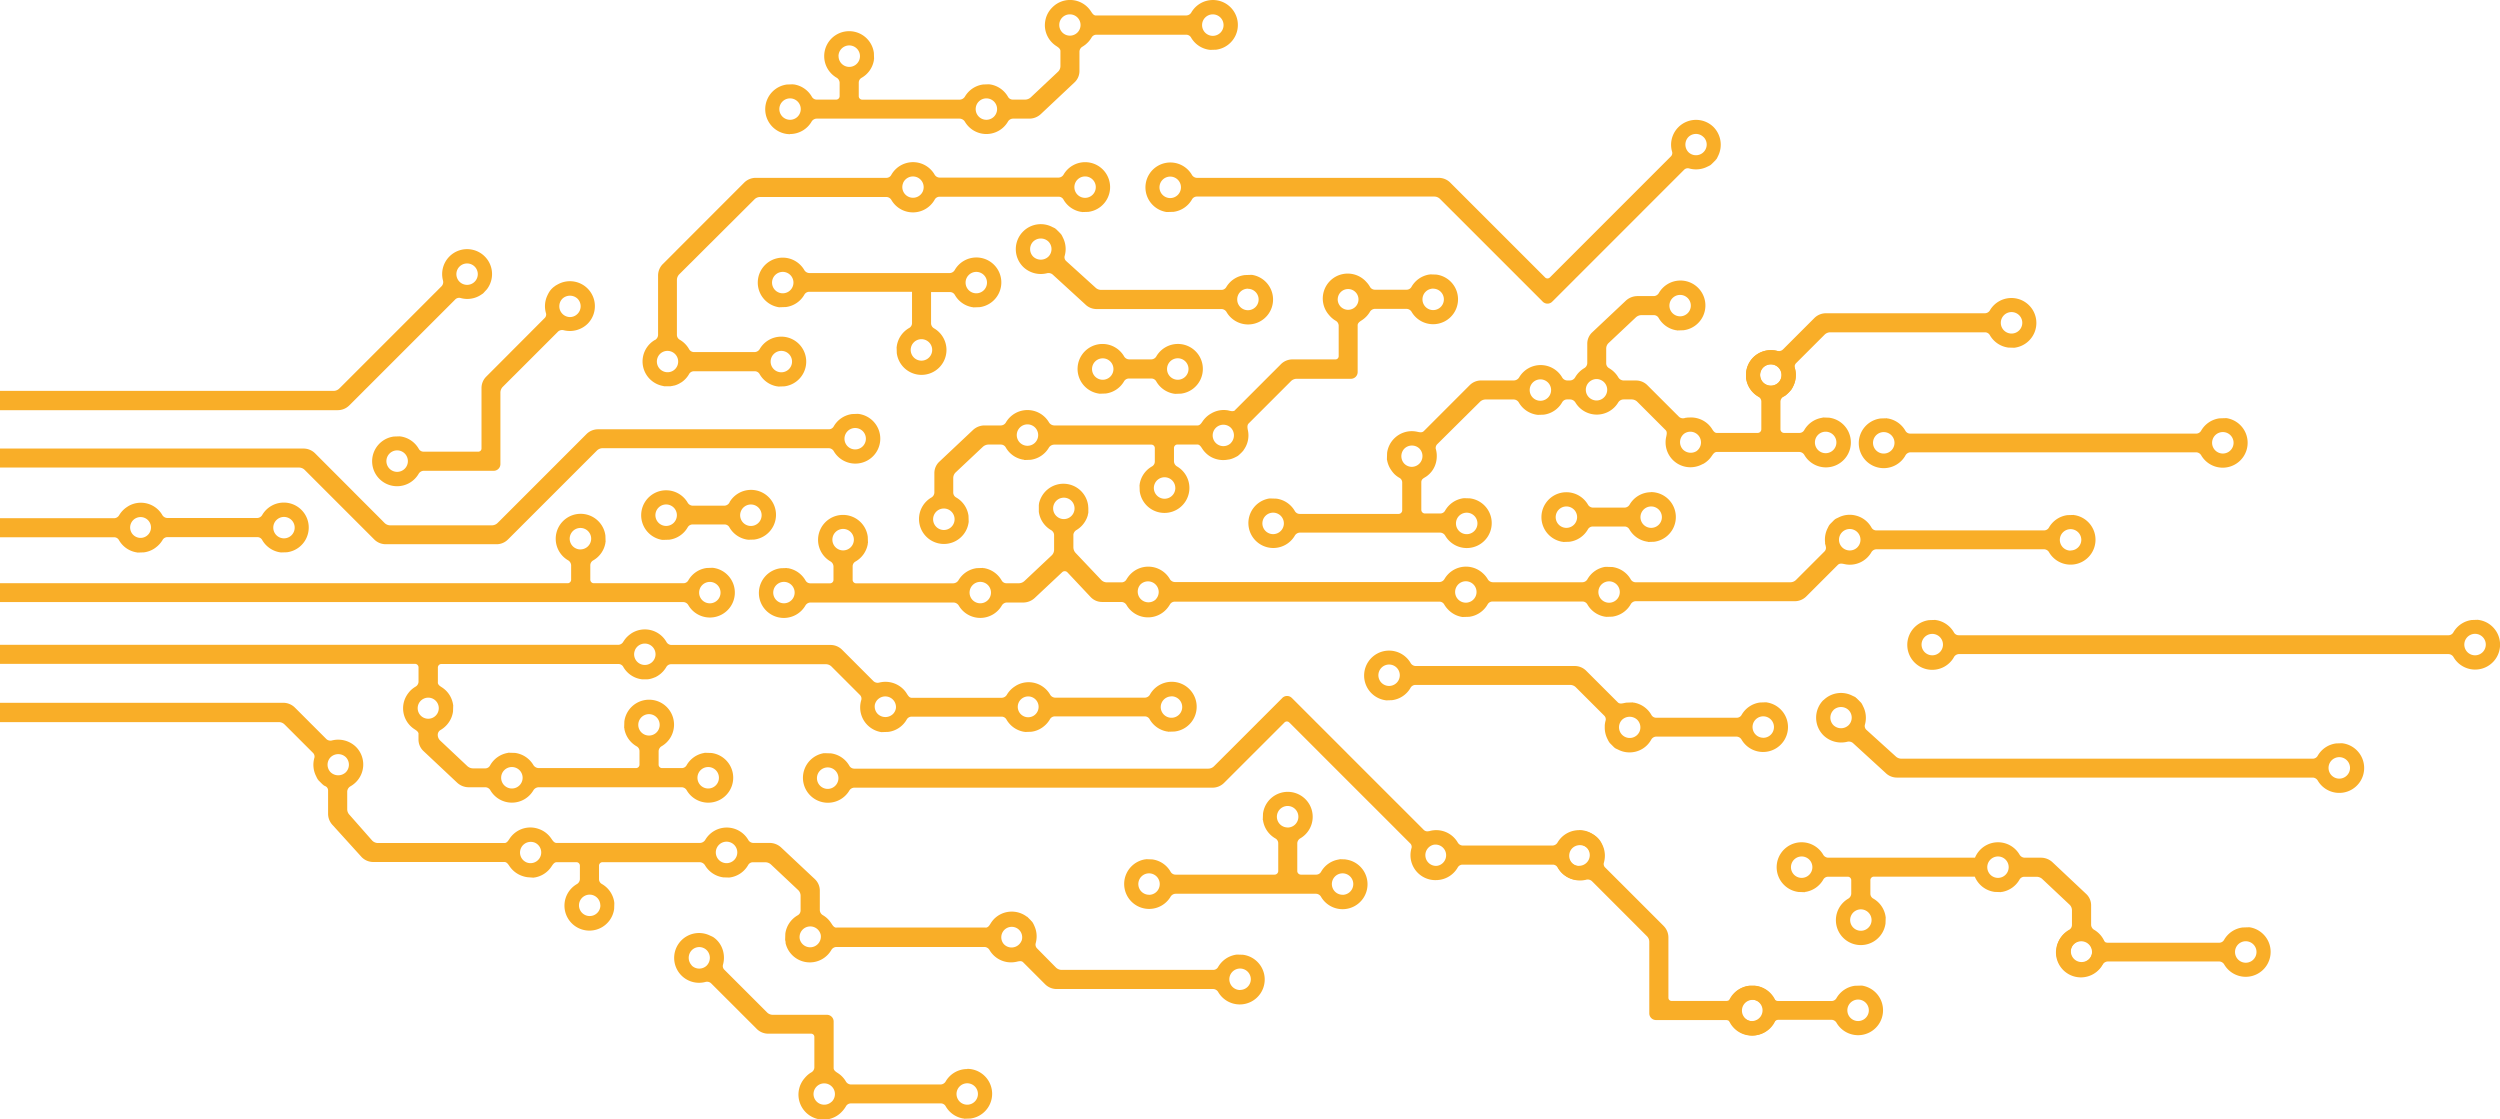 <svg xmlns="http://www.w3.org/2000/svg" viewBox="0 0 777.61 348.1"><defs><style>.cls-1{fill:#f9ae28;}</style></defs><g id="Layer_2" data-name="Layer 2"><g id="Layer_2-2" data-name="Layer 2"><path class="cls-1" d="M655.22,295.9a7.78,7.78,0,0,0-3.79-6.66,1.88,1.88,0,0,1-1-1.55v-6.1a4.83,4.83,0,0,0-1.52-3.52l-10.48-9.86a5.27,5.27,0,0,0-3.61-1.43h-5.12a1.9,1.9,0,0,1-1.56-1,7.75,7.75,0,0,0-13.83,1H568.6a1.88,1.88,0,0,1-1.55-1,7.76,7.76,0,1,0-7.66,11.66l2,.07a0,0,0,0,0,0-.05c0-.1.16,0,.26-.05a7.78,7.78,0,0,0,5.47-3.82,1.71,1.71,0,0,1,1.48-.89h6.22a1.08,1.08,0,0,1,1,1.11V278a1.91,1.91,0,0,1-1,1.56,7.75,7.75,0,1,0,11.66,7.66l.06-2a0,0,0,0,0,0,0c-.1,0,0-.16-.06-.26a7.75,7.75,0,0,0-3.82-5.47,1.72,1.72,0,0,1-.89-1.48V273.8a1.09,1.09,0,0,1,1-1.12h31.48a7.77,7.77,0,0,0,6.17,4.74l2,.07a0,0,0,0,0,0,0c0-.11.16-.05.26-.06a7.8,7.8,0,0,0,5.47-3.82,1.7,1.7,0,0,1,1.48-.89h3.83a2.63,2.63,0,0,1,1.81.72l8.44,7.94a2.42,2.42,0,0,1,.76,1.76v4.59a1.75,1.75,0,0,1-.91,1.5,7.74,7.74,0,0,0-3.83,5.71l-.07,2a0,0,0,0,0,0,0c.07,0,0,.11,0,.18a7.76,7.76,0,0,0,15.43-1.18Zm-73.08-9.71a3.33,3.33,0,1,1-3.33-3.34A3.34,3.34,0,0,1,582.14,286.19Zm-21.75-13.13a3.33,3.33,0,1,1,3.34-3.33A3.33,3.33,0,0,1,560.39,273.06Zm61.07,0a3.33,3.33,0,1,1,3.33-3.33A3.33,3.33,0,0,1,621.46,273.06Zm22.67,22.84a3.33,3.33,0,1,1,3.33,3.34A3.33,3.33,0,0,1,644.13,295.9Z"/><path class="cls-1" d="M533,39.53A7.76,7.76,0,0,0,519.78,45a7.86,7.86,0,0,0,.34,2.28,1.51,1.51,0,0,1-.48,1.45L482.07,86.31a1.05,1.05,0,0,1-1.47,0L451.09,56.8a5.07,5.07,0,0,0-3.57-1.48H372.24a1.89,1.89,0,0,1-1.55-1,7.75,7.75,0,1,0-7.84,11.63c.07,0,.18,0,.18,0a0,0,0,0,0,0,0l2-.06a7.77,7.77,0,0,0,5.71-3.83,1.74,1.74,0,0,1,1.49-.92h73.89a2.54,2.54,0,0,1,1.79.74l31.95,31.95a2.08,2.08,0,0,0,2.95,0l41-41a1.61,1.61,0,0,1,1.55-.45,7.82,7.82,0,0,0,5.82-.59,6.07,6.07,0,0,0,.91-.48c.07-.06.11-.16.2-.17h0l.47-.47a1.14,1.14,0,0,0,.11-.11s.18-.12.12-.12h0l.7-.69v0c-.07-.08.1-.13.16-.21l.13-.18c.18-.3.31-.63.47-.94A7.86,7.86,0,0,0,533,39.53ZM364,61.61a3.34,3.34,0,1,1,3.33-3.34A3.35,3.35,0,0,1,364,61.61Zm165.86-19a3.28,3.28,0,0,1,1,2.35,3.34,3.34,0,0,1-5.69,2.36,3.41,3.41,0,0,1,0-4.7l0,0A3.33,3.33,0,0,1,529.89,42.66Z"/><path class="cls-1" d="M351.17,117.74h7a1.73,1.73,0,0,1,1.48.89,7.76,7.76,0,0,0,5.46,3.82c.1,0,.26,0,.26.06a0,0,0,0,0,.05,0l1.95-.07a7.76,7.76,0,1,0-7.66-11.66,1.87,1.87,0,0,1-1.55,1h-7a1.88,1.88,0,0,1-1.56-1,7.76,7.76,0,1,0-7.84,11.64c.07,0,.18,0,.18.05a0,0,0,0,0,0,0l2-.07a7.72,7.72,0,0,0,5.71-3.83A1.75,1.75,0,0,1,351.17,117.74ZM363,114.79a3.34,3.34,0,1,1,3.33,3.33A3.34,3.34,0,0,1,363,114.79ZM343,118.12a3.33,3.33,0,1,1,3.33-3.33A3.33,3.33,0,0,1,343,118.12Z"/><path class="cls-1" d="M538.5,318.3a7.75,7.75,0,1,0,7.66-11.66l-2-.06a0,0,0,0,0,0,0c0,.1-.16,0-.27.06a7.75,7.75,0,0,0-5.46,3.82,1.72,1.72,0,0,1-1.48.88H520a1,1,0,0,1-1.05-1V291.6a5.09,5.09,0,0,0-1.47-3.57l-18.14-18.14a1.5,1.5,0,0,1-.49-1.45,7.85,7.85,0,0,0,.34-2.27,7.73,7.73,0,0,0-.72-3.27,9.25,9.25,0,0,0-.84-1.51,6.86,6.86,0,0,0-1.34-1.35s-.06-.09-.08-.05-.12-.09-.21-.15a8.21,8.21,0,0,0-.91-.52,7.76,7.76,0,0,0-9.14,12.33,7.93,7.93,0,0,0,7.36,2,1.94,1.94,0,0,1,1.82.4l17.18,17.19A2.48,2.48,0,0,1,513,293v22.19a2.09,2.09,0,0,0,2.09,2.09h21.83A1.9,1.9,0,0,1,538.5,318.3Zm6.66-7.3a3.34,3.34,0,1,1-3.34,3.34A3.34,3.34,0,0,1,545.16,311Zm-51.4-42.48a3.33,3.33,0,0,1-4.7,0l0,0a3.34,3.34,0,0,1,0-4.7,3.41,3.41,0,0,1,4.71,0,3.32,3.32,0,0,1,0,4.71Z"/><path class="cls-1" d="M594.15,140.69h89a1.91,1.91,0,0,1,1.56,1,7.75,7.75,0,1,0,7.83-11.63c-.06,0-.17,0-.17,0a0,0,0,0,0,0,0l-2,.06a7.75,7.75,0,0,0-5.71,3.83,1.79,1.79,0,0,1-1.5.92H594.14a1.7,1.7,0,0,1-1.48-.89,7.78,7.78,0,0,0-5.47-3.82c-.1,0-.26,0-.26-.06a0,0,0,0,0,0,0l-2,.06a7.76,7.76,0,1,0,7.66,11.66A1.91,1.91,0,0,1,594.15,140.69Zm-4.88-2.95a3.34,3.34,0,1,1-3.34-3.34A3.34,3.34,0,0,1,589.27,137.74Zm98.79,0a3.34,3.34,0,1,1,3.34,3.33A3.35,3.35,0,0,1,688.06,137.74Z"/><path class="cls-1" d="M655.59,299.06h34.72a1.9,1.9,0,0,1,1.56,1,7.75,7.75,0,1,0,7.83-11.64c-.06,0-.18,0-.18,0a0,0,0,0,0,0,0l-2,.07a7.74,7.74,0,0,0-5.72,3.83,1.75,1.75,0,0,1-1.49.91H655.58a1.72,1.72,0,0,1-1.48-.88,7.73,7.73,0,0,0-5.47-3.82c-.09,0-.26,0-.26-.06a0,0,0,0,0,0,0l-2,.07A7.76,7.76,0,1,0,654,300.08,1.9,1.9,0,0,1,655.59,299.06Zm-4.88-2.95a3.34,3.34,0,1,1-3.34-3.33A3.35,3.35,0,0,1,650.71,296.11Zm44.48,0a3.34,3.34,0,1,1,3.34,3.34A3.34,3.34,0,0,1,695.19,296.11Z"/><path class="cls-1" d="M609.24,203.45H761.63a1.9,1.9,0,0,1,1.56,1A7.76,7.76,0,1,0,771,192.83c-.07,0-.18,0-.18-.05a0,0,0,0,0,0,0l-2,.07a7.72,7.72,0,0,0-5.71,3.83,1.75,1.75,0,0,1-1.5.91H609.23a1.7,1.7,0,0,1-1.48-.89,7.8,7.8,0,0,0-5.47-3.82c-.1,0-.26,0-.26-.06a0,0,0,0,0,0,0l-2,.07a7.76,7.76,0,1,0,7.66,11.66A1.88,1.88,0,0,1,609.24,203.45Zm-4.89-2.95a3.33,3.33,0,1,1-3.33-3.33A3.33,3.33,0,0,1,604.35,200.5Zm162.16,0a3.34,3.34,0,1,1,3.34,3.33A3.34,3.34,0,0,1,766.51,200.5Z"/><path class="cls-1" d="M553.11,317.2h16.62a1.88,1.88,0,0,1,1.55,1,7.76,7.76,0,1,0,7.84-11.64c-.07,0-.18,0-.18,0a0,0,0,0,0,0,0l-2,.06a7.77,7.77,0,0,0-5.71,3.83,1.75,1.75,0,0,1-1.49.91H553.1a1.74,1.74,0,0,1-1.48-.88,7.73,7.73,0,0,0-5.46-3.82c-.1,0-.26,0-.26-.06a0,0,0,0,0,0,0l-2,.06a7.76,7.76,0,1,0,7.66,11.66A1.87,1.87,0,0,1,553.11,317.2Zm-4.88-2.95a3.34,3.34,0,1,1-3.33-3.33A3.34,3.34,0,0,1,548.23,314.25Zm26.38,0a3.34,3.34,0,1,1,3.33,3.34A3.34,3.34,0,0,1,574.61,314.25Z"/><path class="cls-1" d="M567.18,217.73a7.76,7.76,0,0,0,0,11,7.9,7.9,0,0,0,7.36,2,2,2,0,0,1,1.82.4l10.11,9.25a5,5,0,0,0,3.57,1.48H719.4a1.9,1.9,0,0,1,1.56,1,7.75,7.75,0,1,0,7.83-11.64c-.06,0-.17,0-.17,0a.05.05,0,0,0,0-.05l-2,.07a7.72,7.72,0,0,0-5.71,3.83,1.76,1.76,0,0,1-1.5.91h-128a2.54,2.54,0,0,1-1.79-.74l-9.11-8.25a1.61,1.61,0,0,1-.45-1.55,7.79,7.79,0,0,0-.59-5.81,5.41,5.41,0,0,0-.49-.92c0-.07-.14-.11-.16-.2h0l-.47-.47-.11-.11s-.12-.18-.12-.12h0l-.7-.7h0c-.08.07-.13-.11-.21-.18a1.4,1.4,0,0,0-.18-.12c-.26-.15-.54-.25-.81-.39a7.74,7.74,0,0,0-9.06,1.39Zm157.1,21.13a3.34,3.34,0,1,1,3.34,3.33A3.34,3.34,0,0,1,724.28,238.86Zm-154-18a3.41,3.41,0,0,1,4.71,0,3.33,3.33,0,0,1,0,4.71,3.4,3.4,0,0,1-4.7,0l0,0A3.33,3.33,0,0,1,570.31,220.86Z"/><path class="cls-1" d="M550.85,124.37a7.66,7.66,0,0,0,3.57-.88c.27-.14.55-.24.81-.39a1.58,1.58,0,0,0,.18-.13c.08-.06.13-.24.21-.17h0l.7-.7h0c0,.06.08-.08.12-.12l.11-.12.47-.46h0c0-.1.11-.13.17-.2a6.18,6.18,0,0,0,.48-.92,7.79,7.79,0,0,0,.59-5.81,1.62,1.62,0,0,1,.45-1.56l8.82-8.81a2.52,2.52,0,0,1,1.78-.74h48.15a1.76,1.76,0,0,1,1.49.92,7.77,7.77,0,0,0,5.71,3.83l2,.06a0,0,0,0,0,0,0c0-.07.11,0,.18-.05A7.76,7.76,0,1,0,619,96.44a1.86,1.86,0,0,1-1.55,1H567.92a5.1,5.1,0,0,0-3.57,1.48l-9.81,9.81a1.9,1.9,0,0,1-1.82.4,7.93,7.93,0,0,0-7.36,2,7.76,7.76,0,0,0,5.49,13.25Zm74.82-27.3a3.34,3.34,0,1,1-3.33,3.33A3.34,3.34,0,0,1,625.67,97.07Zm-77.19,17.2,0,0a3.42,3.42,0,0,1,4.7,0,3.34,3.34,0,0,1,0,4.72,3.41,3.41,0,0,1-4.71,0A3.33,3.33,0,0,1,548.48,114.27Z"/><path class="cls-1" d="M278.88,107.83a0,0,0,0,0,0,0l.06,2a7.76,7.76,0,1,0,11.66-7.66,1.88,1.88,0,0,1-1-1.55V90.85h5.92a1.74,1.74,0,0,1,1.48.88,7.7,7.7,0,0,0,5.46,3.82c.1,0,.26,0,.26.06a0,0,0,0,0,.05,0l1.95-.07A7.76,7.76,0,1,0,297,83.93a1.87,1.87,0,0,1-1.55,1H251.68a1.9,1.9,0,0,1-1.55-1,7.76,7.76,0,1,0-7.84,11.64c.07,0,.18,0,.18,0a0,0,0,0,0,0,0l2-.07a7.72,7.72,0,0,0,5.71-3.83,1.75,1.75,0,0,1,1.5-.91h32v9.78a1.73,1.73,0,0,1-.89,1.48,7.76,7.76,0,0,0-3.82,5.46C278.93,107.67,279,107.83,278.88,107.83Zm24.79-23.26a3.33,3.33,0,1,1-3.33,3.33A3.34,3.34,0,0,1,303.67,84.57Zm-60.2,6.66a3.33,3.33,0,1,1,3.33-3.33A3.33,3.33,0,0,1,243.47,91.23ZM286.6,105.5a3.34,3.34,0,1,1-3.33,3.33A3.34,3.34,0,0,1,286.6,105.5Z"/><path class="cls-1" d="M381.45,89.26a1.75,1.75,0,0,1-1.5.91H342.5a2.52,2.52,0,0,1-1.78-.74l-9.11-8.25a1.58,1.58,0,0,1-.46-1.55,7.78,7.78,0,0,0-.58-5.81,6.23,6.23,0,0,0-.49-.92c-.06-.07-.15-.11-.17-.2s0,0,0,0l-.46-.47-.11-.11s-.12-.18-.12-.12h0l-.7-.7h0c-.09.07-.13-.11-.22-.18a.94.94,0,0,0-.18-.12c-.25-.15-.54-.25-.8-.39A7.75,7.75,0,0,0,318.24,72a7.77,7.77,0,0,0,0,11,7.89,7.89,0,0,0,7.37,2,2,2,0,0,1,1.82.4l10.11,9.25a5,5,0,0,0,3.56,1.48H380a1.88,1.88,0,0,1,1.55,1,7.76,7.76,0,1,0,7.84-11.64c-.07,0-.18,0-.18,0a0,0,0,0,0,0,0l-2,.07A7.74,7.74,0,0,0,381.45,89.26Zm-55.36-9.43a3.43,3.43,0,0,1-4.71,0l0,0a3.34,3.34,0,0,1,0-4.7,3.42,3.42,0,0,1,4.72,0A3.33,3.33,0,0,1,326.09,79.83Zm62.07,10a3.33,3.33,0,1,1-3.33,3.33A3.33,3.33,0,0,1,388.16,89.79Z"/><path class="cls-1" d="M442.63,134.28c-.68.38-1.5.05-2.26-.07a8.28,8.28,0,0,0-1.23-.1,7.77,7.77,0,0,0-7.69,6.76l-.06,2s0,0,0,0,0,.16.06.26a7.71,7.71,0,0,0,1.21,3l.06.09a2.43,2.43,0,0,1,.14.2,9.35,9.35,0,0,0,.82,1,7.6,7.6,0,0,0,1.73,1.28,1.67,1.67,0,0,1,.74,1.37v8.66a1.13,1.13,0,0,1-1.15,1.12H404.22a1.76,1.76,0,0,1-1.49-.92,7.79,7.79,0,0,0-5.72-3.83l-1.95-.06a0,0,0,0,0,0,0c0,.07-.12,0-.18,0a7.75,7.75,0,1,0,7.83,11.63,1.89,1.89,0,0,1,1.56-1H448a1.89,1.89,0,0,1,1.56,1,7.76,7.76,0,1,0,7.66-11.66l-2-.06a0,0,0,0,0,0,0c0,.1-.16,0-.26.06a7.75,7.75,0,0,0-5.47,3.82,1.72,1.72,0,0,1-1.48.89h-4.76a1.14,1.14,0,0,1-1.16-1.12v-8.65a1.36,1.36,0,0,1,.05-.36c.18-.74,1-1,1.64-1.47a7.49,7.49,0,0,0,2.65-3.52,8,8,0,0,0,.47-2.83v0a7.46,7.46,0,0,0-.32-2.18,1.66,1.66,0,0,1,.48-1.44L460.32,125a2.48,2.48,0,0,1,1.78-.74h8.77a1.91,1.91,0,0,1,1.59,1A7.78,7.78,0,0,0,478,129c.07,0,.18,0,.18,0a0,0,0,0,0,0,.05l2-.07a7.74,7.74,0,0,0,5.71-3.83,1.75,1.75,0,0,1,1.49-.91h1a2,2,0,0,1,1.67,1,7.76,7.76,0,0,0,13.25,0,2,2,0,0,1,1.67-1h2.53a2.52,2.52,0,0,1,1.78.74l8.81,8.81c.55.55.31,1.43.15,2.19a7.69,7.69,0,0,0-.17,1.6,7.73,7.73,0,0,0,11.31,6.88l.31-.15.06,0a7.54,7.54,0,0,0,1.71-1.29,7.32,7.32,0,0,0,.77-.9c.46-.63.87-1.44,1.65-1.54h25.83a1.88,1.88,0,0,1,1.56,1,7.76,7.76,0,1,0,7.66-11.66l-2-.07a0,0,0,0,0,0,.05c0,.1-.16,0-.26.06a7.77,7.77,0,0,0-5.47,3.82,1.71,1.71,0,0,1-1.48.88h-4.76a1.14,1.14,0,0,1-1.16-1.11v-8.66a1.88,1.88,0,0,1,1-1.55,7.76,7.76,0,1,0-11.66-7.66l-.06,1.95a0,0,0,0,0,0,.05c.1,0,0,.16.06.26a7.77,7.77,0,0,0,3.82,5.47,1.72,1.72,0,0,1,.89,1.47v8.66a1.14,1.14,0,0,1-1.16,1.12H534c-.76,0-1.19-.78-1.6-1.42a7.91,7.91,0,0,0-1-1.2,7.82,7.82,0,0,0-6-2.17l-.61,0a0,0,0,0,0,0,.05c0,.07-.11,0-.18,0-.23,0-.46.08-.69.14a1.85,1.85,0,0,1-1.68-.42l-9.82-9.81a5,5,0,0,0-3.56-1.48H505a2,2,0,0,1-1.65-1,7.91,7.91,0,0,0-2.84-2.82,1.75,1.75,0,0,1-.91-1.49v-4.6a2.38,2.38,0,0,1,.76-1.76l8.44-7.94a2.61,2.61,0,0,1,1.8-.72h3.84a1.73,1.73,0,0,1,1.48.89,7.76,7.76,0,0,0,5.47,3.82c.09,0,.26,0,.26.06a0,0,0,0,0,0,0l2-.07A7.76,7.76,0,1,0,516,91.1a1.91,1.91,0,0,1-1.56,1h-5.12a5.34,5.34,0,0,0-3.62,1.43l-10.47,9.86a4.83,4.83,0,0,0-1.52,3.52V113a1.87,1.87,0,0,1-1,1.55,7.9,7.9,0,0,0-2.75,2.79,1.91,1.91,0,0,1-1.64,1h-.9a1.87,1.87,0,0,1-1.55-1,7.75,7.75,0,0,0-13.32,0,2,2,0,0,1-1.65,1H460.7a5,5,0,0,0-3.56,1.47l-14.21,14.22A3,3,0,0,1,442.63,134.28ZM396,166.14a3.34,3.34,0,1,1,3.34-3.33A3.34,3.34,0,0,1,396,166.14Zm60.21-6.67a3.34,3.34,0,1,1-3.34,3.34A3.34,3.34,0,0,1,456.22,159.47Zm-17.08-14.26a3.3,3.3,0,0,1-2.34-1,3.41,3.41,0,0,1,0-4.63l.05-.05a3.35,3.35,0,0,1,4.67,0,3.51,3.51,0,0,1,.29.36.87.87,0,0,1,.08.1,3.29,3.29,0,0,1,.57,1.85A3.35,3.35,0,0,1,439.14,145.21Zm128.72-10.93a3.34,3.34,0,1,1-3.33,3.33A3.33,3.33,0,0,1,567.86,134.28Zm-20.41-17.6a3.34,3.34,0,1,1,3.34,3.33A3.35,3.35,0,0,1,547.45,116.68Zm-23.91,18.49a3.81,3.81,0,0,1,.5-.4l.16-.09a3,3,0,0,1,.31-.15,3.28,3.28,0,0,1,1.25-.25,3.33,3.33,0,0,1,1.91,6.06,3.43,3.43,0,0,1-4.13-.46A3.35,3.35,0,0,1,523.54,135.17Zm-.94-43.44a3.33,3.33,0,1,1-3.33,3.33A3.34,3.34,0,0,1,522.6,91.73Zm-27.67,26.64a3.31,3.31,0,0,1,1.68-.47,3.28,3.28,0,0,1,1.67.47,3.33,3.33,0,0,1-1.67,6.2,3.26,3.26,0,0,1-1.36-.3,3.31,3.31,0,0,1-.32-5.9ZM479.14,118a3.33,3.33,0,1,1-3.34,3.33A3.33,3.33,0,0,1,479.14,118Z"/><path class="cls-1" d="M226.91,156.29a1.9,1.9,0,0,1-1.56,1h-9.93a1.9,1.9,0,0,1-1.56-1A7.76,7.76,0,1,0,206,167.93c.07,0,.18,0,.18,0a0,0,0,0,0,.05,0l1.95-.06a7.75,7.75,0,0,0,5.71-3.83,1.76,1.76,0,0,1,1.5-.91h10a1.71,1.71,0,0,1,1.48.88,7.75,7.75,0,0,0,5.47,3.82c.1,0,.26,0,.26.06a0,0,0,0,0,0,0l2-.06a7.76,7.76,0,1,0-7.66-11.66Zm-19.71,7.3a3.34,3.34,0,1,1,3.34-3.34A3.34,3.34,0,0,1,207.2,163.59Zm29.7-3.34a3.34,3.34,0,1,1-3.33-3.33A3.34,3.34,0,0,1,236.9,160.25Z"/><path class="cls-1" d="M0,167.11H35.53A1.7,1.7,0,0,1,37,168a7.74,7.74,0,0,0,5.47,3.81c.1,0,.26,0,.26.07a0,0,0,0,0,0,0l2-.07A7.63,7.63,0,0,0,48,170.62a4,4,0,0,0,.47-.34l.08-.06a7.86,7.86,0,0,0,2-2.23,1.74,1.74,0,0,1,1.5-.92H80.08a1.7,1.7,0,0,1,1.47.89A7.8,7.8,0,0,0,87,171.78c.1,0,.26,0,.26.06a0,0,0,0,0,0,0l2-.06a7.76,7.76,0,1,0-7.66-11.66,1.87,1.87,0,0,1-1.55,1H52a1.89,1.89,0,0,1-1.56-1A7.72,7.72,0,0,0,40,157.38l-.35.22-.27.18a7.83,7.83,0,0,0-2.28,2.41,1.9,1.9,0,0,1-1.56,1H0Zm88.28-6.32A3.33,3.33,0,1,1,85,164.12,3.34,3.34,0,0,1,88.28,160.79Zm-45.83.3a3.27,3.27,0,0,1,1.29-.26,3.24,3.24,0,1,1-1.29.26Z"/><path class="cls-1" d="M549.62,218.49c-.07,0-.18,0-.18-.05a0,0,0,0,0,0,0l-2,.07a7.74,7.74,0,0,0-5.71,3.83,1.75,1.75,0,0,1-1.5.91h-25.1a1.7,1.7,0,0,1-1.48-.89,7.78,7.78,0,0,0-5.47-3.82c-.1,0-.26.05-.26-.06a0,0,0,0,0,0,0l-2,.07a2.63,2.63,0,0,0-.39.06c-.76.14-1.6.43-2.21-.05l-.12-.11-9.82-9.81a5,5,0,0,0-3.56-1.48H440.28a1.87,1.87,0,0,1-1.55-1,7.76,7.76,0,1,0-7.84,11.64c.07,0,.18,0,.18.05a0,0,0,0,0,0,0l1.95-.07a7.74,7.74,0,0,0,5.72-3.83,1.75,1.75,0,0,1,1.49-.91h48.15a2.52,2.52,0,0,1,1.78.74l8.82,8.81a1.6,1.6,0,0,1,.46,1.43,8.31,8.31,0,0,0-.29,1.58c0,.2,0,.4,0,.61h0a7.78,7.78,0,0,0,.89,3.74,7.21,7.21,0,0,0,.49.91c0,.06.11.09.14.14a.11.11,0,0,1,0,.07h0l.37.36c.22.23.45.46.68.68a3.63,3.63,0,0,0,.75.66c.26.15.54.25.81.38a7.55,7.55,0,0,0,3.57.88,7.66,7.66,0,0,0,6.77-4,1.84,1.84,0,0,1,1.48-.91h25.09a1.89,1.89,0,0,1,1.55,1,7.75,7.75,0,1,0,7.84-11.63Zm-117.55-5.13A3.33,3.33,0,1,1,435.4,210,3.34,3.34,0,0,1,432.07,213.36ZM510,227.47a3.33,3.33,0,1,1-5.46-3.59,3.43,3.43,0,0,1,4.71,0l0,0A3.35,3.35,0,0,1,510,227.47Zm38.45,2a3.33,3.33,0,1,1,3.33-3.33A3.33,3.33,0,0,1,548.44,229.49Z"/><path class="cls-1" d="M0,187.27H212.57a1.9,1.9,0,0,1,1.56,1A7.76,7.76,0,1,0,222,176.65c-.07,0-.18,0-.18-.05a0,0,0,0,0,0,0l-2,.07a7.72,7.72,0,0,0-5.71,3.83,1.75,1.75,0,0,1-1.5.91h-28a1.12,1.12,0,0,1-1-1.19v-4.42a1.74,1.74,0,0,1,.88-1.48,7.75,7.75,0,0,0,3.82-5.46c0-.1,0-.27.06-.27s.05,0,0,0l-.06-2a7.76,7.76,0,1,0-11.66,7.66,1.9,1.9,0,0,1,1,1.56v4.41a1.12,1.12,0,0,1-1,1.19H0ZM220.79,181a3.33,3.33,0,1,1-3.33,3.33A3.33,3.33,0,0,1,220.79,181Zm-40.24-10.1a3.34,3.34,0,1,1,3.33-3.34A3.35,3.35,0,0,1,180.55,170.89Z"/><path class="cls-1" d="M245.74,41.69a7.78,7.78,0,0,0,6.66-3.79,1.88,1.88,0,0,1,1.56-1h44.55a2,2,0,0,1,1.64,1,7.75,7.75,0,0,0,13.32,0,1.9,1.9,0,0,1,1.56-1h5.12a5.25,5.25,0,0,0,3.61-1.43l10.48-9.86a4.83,4.83,0,0,0,1.52-3.52V16a1.86,1.86,0,0,1,1-1.52,8.78,8.78,0,0,0,.77-.54l.13-.09.43-.39c.12-.11.24-.22.35-.34l0,0a8.19,8.19,0,0,0,1.14-1.54,1.72,1.72,0,0,1,1.39-.78H369a1.75,1.75,0,0,1,1.48.89A7.73,7.73,0,0,0,376,15.46c.1,0,.26,0,.26.06a0,0,0,0,0,0,0l2-.06a7.76,7.76,0,1,0-7.66-11.66,1.86,1.86,0,0,1-1.55,1H341a1.37,1.37,0,0,1-.36,0c-.73-.19-1.09-1-1.53-1.59a7.73,7.73,0,0,0-11.7-1l-.14.13-.08.09A7.71,7.71,0,0,0,325.3,5.7,8.5,8.5,0,0,0,325,7.94a7.75,7.75,0,0,0,3.29,6.2c.65.45,1.46.87,1.55,1.65a1,1,0,0,1,0,.17v4.6a2.42,2.42,0,0,1-.76,1.76l-8.44,7.94a2.65,2.65,0,0,1-1.81.72H315a1.7,1.7,0,0,1-1.48-.89,7.78,7.78,0,0,0-5.47-3.82c-.1,0-.26.05-.26-.06a0,0,0,0,0,0,0l-2,.07A7.73,7.73,0,0,0,300.16,30a2,2,0,0,1-1.71,1H268.16a1.09,1.09,0,0,1-1.05-1.12V25.68A1.73,1.73,0,0,1,268,24.2a7.75,7.75,0,0,0,3.82-5.47c0-.1-.05-.26.06-.26a0,0,0,0,0,0,0l-.06-2a7.76,7.76,0,1,0-11.66,7.66,1.91,1.91,0,0,1,1,1.56v4.18a1.08,1.08,0,0,1-1,1.11H254a1.71,1.71,0,0,1-1.48-.89A7.78,7.78,0,0,0,247,26.27c-.1,0-.26.05-.26-.05a0,0,0,0,0,0,0l-2,.07a7.76,7.76,0,0,0,1,15.45ZM377.23,4.47A3.34,3.34,0,1,1,373.9,7.8,3.34,3.34,0,0,1,377.23,4.47ZM329.48,7.76a3.26,3.26,0,0,1,3.28-3.29,3.31,3.31,0,1,1-3.28,3.29ZM306.81,30.6a3.33,3.33,0,1,1-3.33,3.33A3.33,3.33,0,0,1,306.81,30.6Zm-46-13.13a3.34,3.34,0,1,1,3.33,3.34A3.34,3.34,0,0,1,260.83,17.47ZM245.74,30.6a3.33,3.33,0,1,1-3.33,3.33A3.34,3.34,0,0,1,245.74,30.6Z"/><path class="cls-1" d="M645.23,160.22c-.07,0-.18,0-.18-.05a0,0,0,0,0,0,0l-2,.06a7.77,7.77,0,0,0-5.72,3.83,1.76,1.76,0,0,1-1.49.92H583.59a1.71,1.71,0,0,1-1.48-.89,7.66,7.66,0,0,0-4.66-3.67,7.58,7.58,0,0,0-2.22-.3,7.69,7.69,0,0,0-3.46.88c-.27.14-.55.24-.81.39a3.9,3.9,0,0,0-.75.65l-.68.68-.37.37h0a.14.14,0,0,1,0,.06s-.1.09-.15.14a7.34,7.34,0,0,0-.49.92,7.73,7.73,0,0,0-.84,4.47l0,.24c0,.14,0,.29.07.43s.1.44.16.66h0a1.6,1.6,0,0,1-.45,1.55l-8.82,8.82a2.51,2.51,0,0,1-1.78.73H508.72a1.75,1.75,0,0,1-1.49-.91,7.77,7.77,0,0,0-5.71-3.83l-2-.06a0,0,0,0,0,0,0c0,.07-.11,0-.18,0a7.76,7.76,0,0,0-5.54,3.79,1.85,1.85,0,0,1-1.52,1h-28a1.89,1.89,0,0,1-1.56-1,7.69,7.69,0,0,0-1.45-1.76l-.45-.4-.13-.09a7.73,7.73,0,0,0-11.36,2.19,1.9,1.9,0,0,1-1.56,1H365.38a1.87,1.87,0,0,1-1.55-1,7.75,7.75,0,0,0-12.85-.7l-.2.27-.12.18c-.1.15-.2.29-.28.44a1.75,1.75,0,0,1-1.5.91h-4.6a2.45,2.45,0,0,1-1.76-.76L334.58,172a2.62,2.62,0,0,1-.71-1.8v-3.84s0-.08,0-.12a2,2,0,0,1,1-1.4,7.71,7.71,0,0,0,1.85-1.56l0,0c.17-.2.33-.4.48-.61l.1-.15c.13-.19.25-.38.36-.58s.11-.21.17-.32.16-.31.22-.47a9.18,9.18,0,0,0,.31-.88s0-.08,0-.11c.06-.24.12-.47.16-.72,0,0,0-.11,0-.16s0-.1,0-.1a0,0,0,0,0,0,0l0-.69c0-.08,0-.16,0-.24a6.4,6.4,0,0,0-.06-.88v-.15a7.75,7.75,0,0,0-14.7-2.3,1.86,1.86,0,0,0-.1.2c-.05.11-.09.22-.13.33s-.1.25-.14.38-.05.17-.08.25-.09.33-.13.5l0,.18a2.84,2.84,0,0,0-.06.31.34.34,0,0,0,0,.1v0s0,.06,0,.06a0,0,0,0,0,0,0l0,.65c0,.1,0,.19,0,.28s0,.45,0,.68v.35a7.77,7.77,0,0,0,3.83,5.71,2.13,2.13,0,0,1,.34.25,1.81,1.81,0,0,1,.18.21.88.88,0,0,1,.12.15.44.44,0,0,1,.08.15,1.57,1.57,0,0,1,.2.73V171a2.42,2.42,0,0,1-.76,1.76l-8.44,7.94a2.65,2.65,0,0,1-1.81.72h-3.84a1.7,1.7,0,0,1-1.47-.89,7.8,7.8,0,0,0-5.47-3.82c-.1,0-.26.05-.26-.06a0,0,0,0,0,0,0l-2,.07a7.77,7.77,0,0,0-5.66,3.72,2,2,0,0,1-1.7,1H266.26a1.08,1.08,0,0,1-1.05-1.11v-4.19a1.7,1.7,0,0,1,.89-1.48,7.78,7.78,0,0,0,3.82-5.47c0-.1-.05-.26.06-.26a0,0,0,0,0,0,0l-.07-2a7.76,7.76,0,1,0-11.66,7.66,1.9,1.9,0,0,1,1,1.56v4.18a1.08,1.08,0,0,1-1,1.11h-6.22a1.7,1.7,0,0,1-1.48-.89,7.78,7.78,0,0,0-5.47-3.82c-.1,0-.26.05-.26,0a0,0,0,0,0,0-.05l-2,.07a7.76,7.76,0,1,0,7.66,11.66,1.88,1.88,0,0,1,1.55-1H296.6a2,2,0,0,1,1.65,1,7.75,7.75,0,0,0,13.32,0,1.88,1.88,0,0,1,1.55-1h5.13a5.27,5.27,0,0,0,3.61-1.43l8.53-8a1.15,1.15,0,0,1,1.63.05l7.23,7.69a4.87,4.87,0,0,0,3.53,1.52h6.09a1.9,1.9,0,0,1,1.56,1,7.74,7.74,0,0,0,12.85.69l.19-.26a2.14,2.14,0,0,0,.13-.19c.09-.14.19-.28.28-.43a1.75,1.75,0,0,1,1.49-.91h82.37a1.71,1.71,0,0,1,1.48.88,7.82,7.82,0,0,0,1.27,1.64l.23.24.22.19a7.66,7.66,0,0,0,3.91,1.82s.09,0,.14,0,0,0,0,0a0,0,0,0,0,.05,0l1.95-.06a7.75,7.75,0,0,0,5.71-3.83,1.75,1.75,0,0,1,1.5-.92h28.06a1.75,1.75,0,0,1,1.48.89,7.76,7.76,0,0,0,5.46,3.82c.1,0,.26,0,.26.06a0,0,0,0,0,.05,0l1.95-.06A7.77,7.77,0,0,0,507.2,188a1.86,1.86,0,0,1,1.53-1h49.54a5.06,5.06,0,0,0,3.56-1.48l9.82-9.82.13-.11c.64-.5,1.54-.19,2.34-.05a7.47,7.47,0,0,0,1.26.11,7.75,7.75,0,0,0,6.66-3.8,1.87,1.87,0,0,1,1.56-1h52.24a1.86,1.86,0,0,1,1.55,1,7.75,7.75,0,1,0,7.84-11.63ZM243.84,187.65a3.33,3.33,0,1,1,3.33-3.33A3.33,3.33,0,0,1,243.84,187.65Zm18.42-16.45a3.34,3.34,0,1,1,3.33-3.34A3.34,3.34,0,0,1,262.26,171.2Zm42.65,16.45a3.33,3.33,0,1,1,3.33-3.33A3.33,3.33,0,0,1,304.91,187.65Zm26-26.19a3.35,3.35,0,0,1-3.34-3.34,3.17,3.17,0,0,1,.26-1.27,3.33,3.33,0,1,1,3.08,4.61Zm28.57,25a3.33,3.33,0,0,1-4.73-4.68,3.33,3.33,0,0,1,5.66,2.38A3.34,3.34,0,0,1,359.49,186.42Zm96.46,1a3.36,3.36,0,0,1-1.85-.56,3.33,3.33,0,1,1,1.85.56Zm47.62-2a3.33,3.33,0,0,1-6.39-1.32,3.45,3.45,0,0,1,.26-1.29,3.33,3.33,0,0,1,6.13,2.61Zm74.14-15.19,0,0a3.36,3.36,0,0,1-5.09-.48,3.34,3.34,0,1,1,5.11.45Zm66.34,1a3.34,3.34,0,1,1,3.34-3.33A3.34,3.34,0,0,1,644.05,171.22Z"/><path class="cls-1" d="M206.44,120.14c.07,0,.18,0,.18,0a0,0,0,0,0,0,0l.81,0h.18c.26,0,.51,0,.76,0h.21l.42-.08h.06q.32-.06.63-.15l.12,0c.27-.08.52-.17.77-.27l.49-.22.2-.11a5.51,5.51,0,0,0,.61-.37l.05,0a7.71,7.71,0,0,0,2.48-2.72,1.74,1.74,0,0,1,1.38-.74h19a1.72,1.72,0,0,1,1.48.88,7.72,7.72,0,0,0,5.46,3.82c.11,0,.27,0,.27.06a0,0,0,0,0,0,0l2-.07a7.76,7.76,0,1,0-7.66-11.66,1.9,1.9,0,0,1-1.56,1h-19a1.78,1.78,0,0,1-1.4-.82,7.83,7.83,0,0,0-2.92-3,1.75,1.75,0,0,1-.91-1.5V92.45s0-.07,0-.07,0,0,0-.06V87.09a2.54,2.54,0,0,1,.74-1.78L234.68,62a2.51,2.51,0,0,1,1.78-.73h39.29a1.87,1.87,0,0,1,1.55,1A7.75,7.75,0,0,0,290.78,62a1.73,1.73,0,0,1,1.42-.81h37.11a1.7,1.7,0,0,1,1.48.89,7.78,7.78,0,0,0,5.47,3.82c.1,0,.26,0,.26.06a0,0,0,0,0,0,0l2-.06a7.76,7.76,0,1,0-7.66-11.66,1.89,1.89,0,0,1-1.56,1H292.21a1.86,1.86,0,0,1-1.55-1,7.75,7.75,0,0,0-13.48.25,1.73,1.73,0,0,1-1.42.83h-40.7a5.09,5.09,0,0,0-3.57,1.47L206.17,82.13a5.06,5.06,0,0,0-1.48,3.56V95s0,.06,0,.06,0,0,0,.06v9.1a1.9,1.9,0,0,1-1,1.56l-.06,0a7.75,7.75,0,0,0,2.82,14.31Zm36.6-11a3.33,3.33,0,1,1-3.34,3.33A3.34,3.34,0,0,1,243,109.14Zm94.48-54.26a3.33,3.33,0,1,1-3.34,3.33A3.34,3.34,0,0,1,337.52,54.88Zm-56.6,2a3.33,3.33,0,0,1,6.38,1.36,3.4,3.4,0,0,1-.26,1.28,3.33,3.33,0,0,1-6.38-1.35A3.27,3.27,0,0,1,280.92,56.92ZM205.77,109.7a3.28,3.28,0,0,1,1.85-.56,3.33,3.33,0,0,1,1.87,6.08,3.25,3.25,0,0,1-1.84.56,3.33,3.33,0,0,1-1.88-6.08Z"/><path class="cls-1" d="M384.12,127.63c-.61.48-1.46.17-2.22,0a8.55,8.55,0,0,0-1.25-.1,7.64,7.64,0,0,0-3.94,1.09,7.82,7.82,0,0,0-1.68,1.27,8,8,0,0,0-.77.89c-.46.63-.87,1.45-1.65,1.55H327.89a2,2,0,0,1-1.64-1,7.76,7.76,0,0,0-13.33,0,1.88,1.88,0,0,1-1.55,1h-5.13a5.29,5.29,0,0,0-3.61,1.43l-10.47,9.86a4.84,4.84,0,0,0-1.53,3.52v6.1a1.87,1.87,0,0,1-1,1.55,7.75,7.75,0,1,0,11.63,7.84c0-.07,0-.18.05-.18a0,0,0,0,0,0,0l-.06-2a7.77,7.77,0,0,0-3.83-5.71,1.76,1.76,0,0,1-.92-1.5V148.7a2.46,2.46,0,0,1,.76-1.77l8.44-7.94a2.64,2.64,0,0,1,1.81-.71h3.84a1.74,1.74,0,0,1,1.48.88,7.7,7.7,0,0,0,5.46,3.82c.1,0,.26,0,.26.06a0,0,0,0,0,.05.05l1.95-.07a7.76,7.76,0,0,0,5.66-3.72,2,2,0,0,1,1.7-1h30.29a1.08,1.08,0,0,1,1,1.11v4.19a1.73,1.73,0,0,1-.89,1.48,7.72,7.72,0,0,0-3.81,5.46c0,.1,0,.27-.06.27a0,0,0,0,0,0,0l.06,1.95a7.76,7.76,0,1,0,11.66-7.65,1.9,1.9,0,0,1-1-1.56v-4.18a1.08,1.08,0,0,1,1.05-1.11h6.21c.76,0,1.19.79,1.61,1.42a7.45,7.45,0,0,0,1,1.2,7.36,7.36,0,0,0,2.47,1.64,7.91,7.91,0,0,0,4.56.42l.16,0,.3-.07.38-.1a8.1,8.1,0,0,0,1.48-.62c.18-.09.35-.17.52-.27l.19-.13c.07,0,.13-.2.2-.14h0l.35-.35a8,8,0,0,0,.92-.92l.12-.11s0,0,0,0,0,0,0-.05l0,0a.93.93,0,0,0,.1-.1l.08-.15a7.66,7.66,0,0,0,1.46-4.51,7.5,7.5,0,0,0-.17-1.58c-.15-.74-.29-1.6.24-2.13l13.15-13.15a2.54,2.54,0,0,1,1.79-.74H420.2a2.09,2.09,0,0,0,2.09-2.09V101.25a.91.91,0,0,1,0-.17c.08-.76.86-1.17,1.48-1.59a7.89,7.89,0,0,0,2.29-2.42,1.9,1.9,0,0,1,1.56-1h9.93a1.9,1.9,0,0,1,1.56,1,7.75,7.75,0,1,0,7.66-11.66l-2-.07a0,0,0,0,0,0,0c0,.1-.17.05-.27.06a7.76,7.76,0,0,0-5.46,3.82,1.73,1.73,0,0,1-1.48.89h-9.95a1.75,1.75,0,0,1-1.5-.91,8.27,8.27,0,0,0-.68-1l-.22-.26-.22-.24A7.74,7.74,0,0,0,413.4,98l.12.14a4.73,4.73,0,0,0,.37.4,7.45,7.45,0,0,0,1.6,1.24,1.83,1.83,0,0,1,.9,1.47v9.54a1,1,0,0,1-1.05,1H402a5.07,5.07,0,0,0-3.57,1.48l-14.21,14.21Zm-87.2,33.87a3.34,3.34,0,1,1-3.34-3.33A3.34,3.34,0,0,1,296.92,161.5Zm22.66-22.84a3.33,3.33,0,1,1,3.34-3.33A3.33,3.33,0,0,1,319.58,138.66Zm46,13.13a3.34,3.34,0,1,1-3.34-3.34A3.34,3.34,0,0,1,365.57,151.79Zm17.3-14a4.11,4.11,0,0,1-.45.38,3.33,3.33,0,1,1,.45-5.09A3.41,3.41,0,0,1,382.87,137.77Zm62.91-48a3.33,3.33,0,1,1-3.34,3.33A3.34,3.34,0,0,1,445.78,89.77Zm-29.7,3.33a3.23,3.23,0,1,1,1,2.35A3.33,3.33,0,0,1,416.08,93.1Z"/><path class="cls-1" d="M418.59,267.31l-1.95-.07a0,0,0,0,0,0,.05c0,.1-.17,0-.27.06a7.7,7.7,0,0,0-5.46,3.82,1.74,1.74,0,0,1-1.48.88h-4.77a1.14,1.14,0,0,1-1.15-1.11v-8.66a1.88,1.88,0,0,1,1-1.55,7.76,7.76,0,1,0-11.66-7.66l-.07,2a0,0,0,0,0,.05,0c.1,0,0,.16.05.26a7.76,7.76,0,0,0,3.82,5.46,1.73,1.73,0,0,1,.89,1.48v8.66a1.14,1.14,0,0,1-1.15,1.12H365.6a1.75,1.75,0,0,1-1.5-.91,7.72,7.72,0,0,0-5.71-3.83l-2-.07a0,0,0,0,0,0,.05c0,.06-.11,0-.17,0A7.76,7.76,0,1,0,364.05,279a1.9,1.9,0,0,1,1.56-1h43.77a1.87,1.87,0,0,1,1.55,1,7.76,7.76,0,1,0,7.66-11.66Zm-61.2,11a3.33,3.33,0,1,1,3.34-3.33A3.33,3.33,0,0,1,357.39,278.33Zm43.13-20.93a3.34,3.34,0,1,1,3.33-3.33A3.34,3.34,0,0,1,400.52,257.4Zm17.07,20.93a3.33,3.33,0,1,1,3.34-3.33A3.34,3.34,0,0,1,417.59,278.33Z"/><path class="cls-1" d="M300.84,332.52a7.73,7.73,0,0,0-6.66,3.8,1.91,1.91,0,0,1-1.56,1h-28a1.89,1.89,0,0,1-1.55-1,7.71,7.71,0,0,0-2.29-2.43c-.63-.42-1.4-.83-1.48-1.59a.91.91,0,0,1,0-.17V317.74a2.09,2.09,0,0,0-2.09-2.09H240.37a2.52,2.52,0,0,1-1.78-.74l-13.26-13.26a1.6,1.6,0,0,1-.46-1.55,8,8,0,0,0-.19-5,7.45,7.45,0,0,0-2.63-3.48l-.19-.13c-.31-.18-.64-.32-1-.48a7.74,7.74,0,1,0-1.51,14.44,1.87,1.87,0,0,1,1.81.38l14.22,14.21a5.06,5.06,0,0,0,3.56,1.48H252.3a1,1,0,0,1,1,1v9.54a1.84,1.84,0,0,1-.9,1.47,7.15,7.15,0,0,0-1.6,1.24,4.73,4.73,0,0,0-.37.4l-.12.14A7.74,7.74,0,0,0,262,345.63l.22-.24.21-.27a7.5,7.5,0,0,0,.69-1,1.75,1.75,0,0,1,1.49-.91h28.06a1.7,1.7,0,0,1,1.48.89,7.74,7.74,0,0,0,5.47,3.81c.1,0,.26,0,.26.07a0,0,0,0,0,0,0l2-.07a7.76,7.76,0,0,0-1-15.45Zm-81-32.2a3.35,3.35,0,0,1-4.69,0l0-.06a3.41,3.41,0,0,1,0-4.68,3.28,3.28,0,0,1,2.35-1,3.32,3.32,0,0,1,2.36,1A3.43,3.43,0,0,1,219.83,300.32Zm38.83,42.37a3.33,3.33,0,0,1-5.63-2.41,3.37,3.37,0,0,1,1-2.35,3.33,3.33,0,0,1,4.66,4.76Zm42.18.92a3.33,3.33,0,1,1,3.33-3.33A3.34,3.34,0,0,1,300.84,343.61Z"/><path class="cls-1" d="M0,224.61H86.74a2.52,2.52,0,0,1,1.78.74l8.82,8.81a1.61,1.61,0,0,1,.45,1.55,7.81,7.81,0,0,0,.59,5.82,6.07,6.07,0,0,0,.48.91c0,.06.11.09.14.14a.11.11,0,0,1,0,.07h0l.35.35.7.7.34.34h0c.08-.07.13.11.21.17l.18.12a3.73,3.73,0,0,0,.4.2,1.44,1.44,0,0,1,.87,1.29v7.32a5.1,5.1,0,0,0,1.48,3.57l9,9.93a5.07,5.07,0,0,0,3.57,1.48H157c.73.08,1.14.82,1.56,1.42a7.88,7.88,0,0,0,3.58,2.81l.33.12.18.06a8,8,0,0,0,1.39.32L166,273a0,0,0,0,0,.05-.05c0-.06.1,0,.17,0a7.79,7.79,0,0,0,5.24-3.31c.44-.65.9-1.46,1.69-1.46h6.22a1.08,1.08,0,0,1,1,1.12v4.18a1.89,1.89,0,0,1-1,1.55,7.76,7.76,0,1,0,11.66,7.66l.06-2a0,0,0,0,0,0,0c-.11,0-.05-.16-.06-.26a7.8,7.8,0,0,0-3.82-5.47,1.7,1.7,0,0,1-.89-1.48v-4.18a1.09,1.09,0,0,1,1-1.12h30.29a2,2,0,0,1,1.7,1,7.8,7.8,0,0,0,5.66,3.72l2,.06a0,0,0,0,0,0,0c0-.1.16,0,.26-.06a7.77,7.77,0,0,0,5.47-3.82,1.69,1.69,0,0,1,1.48-.88h3.83a2.64,2.64,0,0,1,1.81.71l8.44,7.94a2.44,2.44,0,0,1,.76,1.76v4.6a1.74,1.74,0,0,1-.92,1.5,7.75,7.75,0,0,0-3.83,5.71l-.06,1.95a0,0,0,0,0,0,.05c.07,0,0,.11.05.17s.06.3.09.45a1.29,1.29,0,0,0,0,.19l0,.13a7.74,7.74,0,0,0,14.2,2.19,1.9,1.9,0,0,1,1.56-1h46.14a1.9,1.9,0,0,1,1.56,1,7.74,7.74,0,0,0,6.66,3.79,8.12,8.12,0,0,0,1.57-.16c.75-.16,1.63-.44,2.18.11l6.86,6.86a5.07,5.07,0,0,0,3.57,1.48h48.75a1.89,1.89,0,0,1,1.55,1,7.76,7.76,0,1,0,7.66-11.66l-2-.06a0,0,0,0,0,0,0c0,.1-.16,0-.26.06a7.8,7.8,0,0,0-5.47,3.82,1.72,1.72,0,0,1-1.48.89H330.23a2.56,2.56,0,0,1-1.79-.74L322.58,295a1.68,1.68,0,0,1-.45-1.55,5.63,5.63,0,0,0,.14-.59,7.77,7.77,0,0,0-.52-4.82,7.63,7.63,0,0,0-.58-1.14,3.3,3.3,0,0,0-.34-.41c-.05-.07-.19-.1-.15-.17s0,0,0,0l-1.17-1.17a0,0,0,0,0-.06,0s-.09-.05-.14-.08a7.75,7.75,0,0,0-10.09.75,8,8,0,0,0-.82,1c-.46.65-.8,1.5-1.57,1.69a1.74,1.74,0,0,1-.39,0H260.28a1.58,1.58,0,0,1-.38,0c-.73-.19-1.08-1-1.51-1.58a7.53,7.53,0,0,0-2.39-2.24,1.91,1.91,0,0,1-1-1.56V277a4.91,4.91,0,0,0-1.52-3.53L243,263.63a5.28,5.28,0,0,0-3.61-1.44h-5.13a1.87,1.87,0,0,1-1.55-1,7.75,7.75,0,0,0-13.32,0,2,2,0,0,1-1.65,1H173c-.8-.1-1.21-.94-1.69-1.59A7.75,7.75,0,0,0,168,258l-.31-.12-.38-.13a7.85,7.85,0,0,0-2.34-.37,7.76,7.76,0,0,0-6.41,3.4c-.41.61-.81,1.35-1.53,1.44H117.57a2.54,2.54,0,0,1-1.78-.74l-7.05-8a2.52,2.52,0,0,1-.74-1.78v-5.49a2,2,0,0,1,1.09-1.68,8,8,0,0,0,1.61-1.24,7.76,7.76,0,0,0,0-11,7.93,7.93,0,0,0-7.36-2,1.89,1.89,0,0,1-1.82-.4l-9.81-9.81a5.1,5.1,0,0,0-3.57-1.48H0Zm102.86,15.61a3.33,3.33,0,0,1,0-4.71,3.41,3.41,0,0,1,4.7,0l0,0a3.34,3.34,0,0,1,0,4.7A3.41,3.41,0,0,1,102.86,240.22ZM165,268.48a3.19,3.19,0,0,1-1.24-.25,3.32,3.32,0,0,1,1.35-6.37,3.38,3.38,0,0,1,1.24.24,3.33,3.33,0,0,1-1.35,6.38Zm21.75,13.12a3.33,3.33,0,1,1-3.33-3.33A3.33,3.33,0,0,1,186.72,281.6ZM226,268.48a3.34,3.34,0,1,1,3.33-3.33A3.34,3.34,0,0,1,226,268.48Zm26,26.17a3.33,3.33,0,0,1-3.24-2.57,3.81,3.81,0,0,1-.06-.6,3.33,3.33,0,0,1,6.57-.76,2.91,2.91,0,0,1,.06.6A3.34,3.34,0,0,1,252,294.65Zm65.73-2a3.4,3.4,0,0,1-.71,1.06,3.31,3.31,0,0,1-2.36,1,3.27,3.27,0,0,1-2.32-.94l-.07-.07a3.25,3.25,0,1,1,5.46-1Zm68,15.29a3.34,3.34,0,1,1,3.33-3.33A3.34,3.34,0,0,1,385.79,307.91Z"/><path class="cls-1" d="M151.25,117.14a5,5,0,0,0-1.48,3.57v18.73a1,1,0,0,1-1.05,1.05h-17a1.7,1.7,0,0,1-1.47-.89,7.8,7.8,0,0,0-5.47-3.82c-.1,0-.26,0-.26-.06a0,0,0,0,0-.05,0l-1.95.06a7.76,7.76,0,1,0,7.66,11.66,1.89,1.89,0,0,1,1.55-1h21.83a2.09,2.09,0,0,0,2.09-2.09V122.1a2.54,2.54,0,0,1,.74-1.78l17.18-17.18a1.93,1.93,0,0,1,1.82-.41,7.9,7.9,0,0,0,7.36-2,7.76,7.76,0,0,0-9.14-12.34c-.31.17-.62.33-.91.52-.08.06-.18.25-.21.15s0,0-.07.06a6.58,6.58,0,0,0-1.35,1.34,9.69,9.69,0,0,0-.84,1.51,7.77,7.77,0,0,0-.38,5.54,1.52,1.52,0,0,1-.48,1.46Zm-27.71,29.63a3.34,3.34,0,1,1,3.33-3.33A3.34,3.34,0,0,1,123.54,146.77Zm51.39-53.86a3.43,3.43,0,0,1,4.71,0,3.35,3.35,0,0,1,0,4.71l0,0a3.32,3.32,0,0,1-2.34,1,3.35,3.35,0,0,1-2.36-1,3.36,3.36,0,0,1,0-4.72Z"/><path class="cls-1" d="M513.58,153.1a7.74,7.74,0,0,0-6.66,3.79,1.88,1.88,0,0,1-1.55,1h-9.94a1.87,1.87,0,0,1-1.55-1A7.76,7.76,0,1,0,486,168.53c.07,0,.18,0,.18,0a0,0,0,0,0,0,.05l2-.07a7.76,7.76,0,0,0,5.71-3.83,1.75,1.75,0,0,1,1.49-.91h9.95a1.7,1.7,0,0,1,1.48.89,7.76,7.76,0,0,0,5.47,3.81c.1,0,.26,0,.26.06a0,0,0,0,0,0,.05l2-.07a7.76,7.76,0,0,0-1-15.45Zm-26.36,11.09a3.33,3.33,0,1,1,3.33-3.33A3.34,3.34,0,0,1,487.22,164.19Zm26.36,0a3.33,3.33,0,1,1,3.34-3.33A3.33,3.33,0,0,1,513.58,164.19Z"/><path class="cls-1" d="M0,206.49H129.18a1.11,1.11,0,0,1,1,1.18v4.42a1.84,1.84,0,0,1-.94,1.5,8.17,8.17,0,0,0-1.61,1.25l-.08.09a5.72,5.72,0,0,0-.45.53c-.1.12-.19.24-.28.37a1.43,1.43,0,0,0-.16.24,7.64,7.64,0,0,0-1.28,4.23,7.75,7.75,0,0,0,3.16,6.25c.62.46,1.43.81,1.63,1.55a1.65,1.65,0,0,1,0,.38v1.57a4.91,4.91,0,0,0,1.52,3.53l10.48,9.85a5.28,5.28,0,0,0,3.61,1.44H151a1.87,1.87,0,0,1,1.56,1,7.75,7.75,0,0,0,13.32,0,2,2,0,0,1,1.64-1h44.56a1.87,1.87,0,0,1,1.55,1,7.76,7.76,0,1,0,7.66-11.66l-2-.06s0,0,0,0-.16,0-.26.06a7.75,7.75,0,0,0-5.47,3.82,1.72,1.72,0,0,1-1.48.88h-6.22a1.07,1.07,0,0,1-1-1.11v-4.18a1.89,1.89,0,0,1,1-1.55,7.76,7.76,0,1,0-11.66-7.66l-.06,1.95a0,0,0,0,0,0,.05c.11,0,.05.16.06.26a7.8,7.8,0,0,0,3.82,5.47,1.7,1.7,0,0,1,.89,1.48v4.18a1.08,1.08,0,0,1-1,1.11H167.57a2,2,0,0,1-1.7-1,7.8,7.8,0,0,0-5.66-3.72l-2-.06s0,0,0,0-.16,0-.26.06a7.77,7.77,0,0,0-5.47,3.82A1.71,1.71,0,0,1,151,239h-3.83a2.64,2.64,0,0,1-1.81-.71l-8.44-7.94a2.45,2.45,0,0,1-.76-1.76v-.08a1.75,1.75,0,0,1,.8-1.41,7.79,7.79,0,0,0,2.06-1.68l.14-.16.28-.36a7.73,7.73,0,0,0,1.47-3.59l.06-2a0,0,0,0,0,0,0c-.07,0,0-.11-.05-.18a7.74,7.74,0,0,0-3.19-5.15c-.6-.42-1.36-.77-1.53-1.49a2,2,0,0,1,0-.35v-4.43a1.12,1.12,0,0,1,1-1.18h55.2a1.75,1.75,0,0,1,1.4.78,7.75,7.75,0,0,0,5.62,3.95c.07,0,.18,0,.18.05s0,0,0,0l1.26,0a5.17,5.17,0,0,0,1.41-.15,8.36,8.36,0,0,0,1.41-.48l.05,0,0,0a7.29,7.29,0,0,0,1.47-.89l.24-.18.26-.23c.13-.12.25-.23.37-.36l.17-.17a8.36,8.36,0,0,0,1-1.36,1.73,1.73,0,0,1,1.47-.89h48.15a2.51,2.51,0,0,1,1.78.73l8.82,8.82a1.61,1.61,0,0,1,.45,1.55v0a7.91,7.91,0,0,0-.36,2.35,7.77,7.77,0,0,0,6.58,7.67c.07,0,.18,0,.18,0a0,0,0,0,0,0,0l2-.07a7.74,7.74,0,0,0,5.71-3.83,1.75,1.75,0,0,1,1.49-.91h28.06a1.7,1.7,0,0,1,1.48.89,7.78,7.78,0,0,0,5.47,3.82c.1,0,.26,0,.26.06a0,0,0,0,0,0,0l2-.07a7.51,7.51,0,0,0,3.28-1.23,4,4,0,0,0,.47-.34l.08-.06a7.86,7.86,0,0,0,1.95-2.23,1.74,1.74,0,0,1,1.5-.92h28.06a1.7,1.7,0,0,1,1.47.89,7.77,7.77,0,0,0,5.47,3.82c.1,0,.26,0,.26.06a0,0,0,0,0,0,0l2-.06A7.76,7.76,0,1,0,357.71,216a1.87,1.87,0,0,1-1.55,1h-28a1.89,1.89,0,0,1-1.56-1,7.72,7.72,0,0,0-10.49-2.78l-.35.22-.27.18a7.75,7.75,0,0,0-2.28,2.42,1.91,1.91,0,0,1-1.56,1h-28.2c-.75-.09-1.13-.9-1.55-1.53a7,7,0,0,0-1-1.21,7.88,7.88,0,0,0-7.36-2,1.94,1.94,0,0,1-1.82-.4l-9.81-9.82a5.09,5.09,0,0,0-3.57-1.47H208.78a1.83,1.83,0,0,1-1.47-.9,7.72,7.72,0,0,0-11-2.65l-.18.13-.46.34-.26.23c-.14.13-.29.26-.42.4a4.69,4.69,0,0,0-.47.53,2,2,0,0,0-.18.23c-.13.18-.25.35-.37.54a.76.76,0,0,1-.08.11,1.87,1.87,0,0,1-1.55,1H0Zm220.28,32.09a3.34,3.34,0,1,1-3.34,3.33A3.34,3.34,0,0,1,220.28,238.58Zm-21.75-13.12a3.33,3.33,0,1,1,3.33,3.33A3.34,3.34,0,0,1,198.53,225.46Zm-39.32,13.12a3.34,3.34,0,1,1-3.33,3.33A3.34,3.34,0,0,1,159.21,238.58Zm205.16-22a3.34,3.34,0,1,1-3.33,3.33A3.34,3.34,0,0,1,364.37,216.61Zm-45.83.3a3.27,3.27,0,0,1,1.29-.26,3.24,3.24,0,1,1-1.29.26Zm-46.43,2.34a3.33,3.33,0,0,1,6.58.73,2.73,2.73,0,0,1-.05.5,3.24,3.24,0,0,1-.89,1.64,3.41,3.41,0,0,1-4.71,0A3.31,3.31,0,0,1,272.11,219.25Zm-74.61-17a3.33,3.33,0,0,1,6.4,1.3,2.9,2.9,0,0,1-.07.66,3.33,3.33,0,0,1-6.59-.68A3.18,3.18,0,0,1,197.5,202.26ZM133.17,217a3.28,3.28,0,1,1-2.33,1A3.34,3.34,0,0,1,133.17,217Z"/><path class="cls-1" d="M0,145.43H93a2.52,2.52,0,0,1,1.78.74l21.63,21.63a5.06,5.06,0,0,0,3.57,1.48h34.4A5,5,0,0,0,158,167.8l27.66-27.65a2.52,2.52,0,0,1,1.78-.74h70.39a1.88,1.88,0,0,1,1.55,1,7.76,7.76,0,1,0,7.84-11.64c-.07,0-.18,0-.18,0a0,0,0,0,0,0-.05l-2,.07a7.74,7.74,0,0,0-5.71,3.83,1.75,1.75,0,0,1-1.5.91H186a5.06,5.06,0,0,0-3.57,1.48l-27.65,27.65a2.54,2.54,0,0,1-1.79.74h-31.6a2.52,2.52,0,0,1-1.78-.74L98,141a5.1,5.1,0,0,0-3.57-1.48H0Zm266-12.3a3.33,3.33,0,1,1-3.33,3.33A3.33,3.33,0,0,1,266,133.13Z"/><path class="cls-1" d="M0,127.58H105.06a5.06,5.06,0,0,0,3.57-1.47l33-33a1.72,1.72,0,0,1,1.65-.41,7.73,7.73,0,0,0,6.57-1.16c.08-.06.15-.21.22-.14a.06.06,0,0,0,.06,0L151.43,90a7.76,7.76,0,1,0-13.66-2.83,1.89,1.89,0,0,1-.38,1.82l-13,13s0,0,0,0,0,0,0,0l-18.85,18.85a2.5,2.5,0,0,1-1.79.74H0ZM142.93,82.92a3.33,3.33,0,1,1,0,4.71A3.33,3.33,0,0,1,142.93,82.92Z"/><path class="cls-1" d="M491.16,258.22A7.74,7.74,0,0,0,484.5,262a1.9,1.9,0,0,1-1.56,1h-28a1.88,1.88,0,0,1-1.55-1,7.74,7.74,0,0,0-8.89-3.46l-.14,0a1.61,1.61,0,0,1-1.55-.45l-41-41a2.08,2.08,0,0,0-2.95,0l-21.25,21.25a2.54,2.54,0,0,1-1.79.74H265.67a1.76,1.76,0,0,1-1.5-.92,7.77,7.77,0,0,0-5.71-3.83l-2-.06a0,0,0,0,0,0,0c0,.07-.11,0-.18,0A7.76,7.76,0,1,0,264.12,246a1.87,1.87,0,0,1,1.55-1H377.16a5.07,5.07,0,0,0,3.57-1.48l18.81-18.81a1.05,1.05,0,0,1,1.47,0l37.57,37.57a1.49,1.49,0,0,1,.48,1.45,7.86,7.86,0,0,0-.34,2.28,7.75,7.75,0,0,0,5.88,7.52,7.56,7.56,0,0,0,2.32.21c.22,0,.43,0,.64-.06h.13a7.77,7.77,0,0,0,5.71-3.83,1.75,1.75,0,0,1,1.5-.91H483a1.71,1.71,0,0,1,1.48.88,7.75,7.75,0,0,0,5.47,3.82c.1,0,.26,0,.26.06s0,.05,0,0l2-.06a7.76,7.76,0,0,0-1-15.45Zm-233.7-12.84a3.34,3.34,0,1,1,3.33-3.33A3.34,3.34,0,0,1,257.46,245.38Zm191.37,23a3.19,3.19,0,0,1-1.68.9,3.41,3.41,0,0,1-.46.05,3.33,3.33,0,0,1-.69-6.59,3.32,3.32,0,0,1,2.83,5.64Zm42.33.95a3.34,3.34,0,1,1,3.33-3.33A3.34,3.34,0,0,1,491.16,269.31Z"/></g></g></svg>